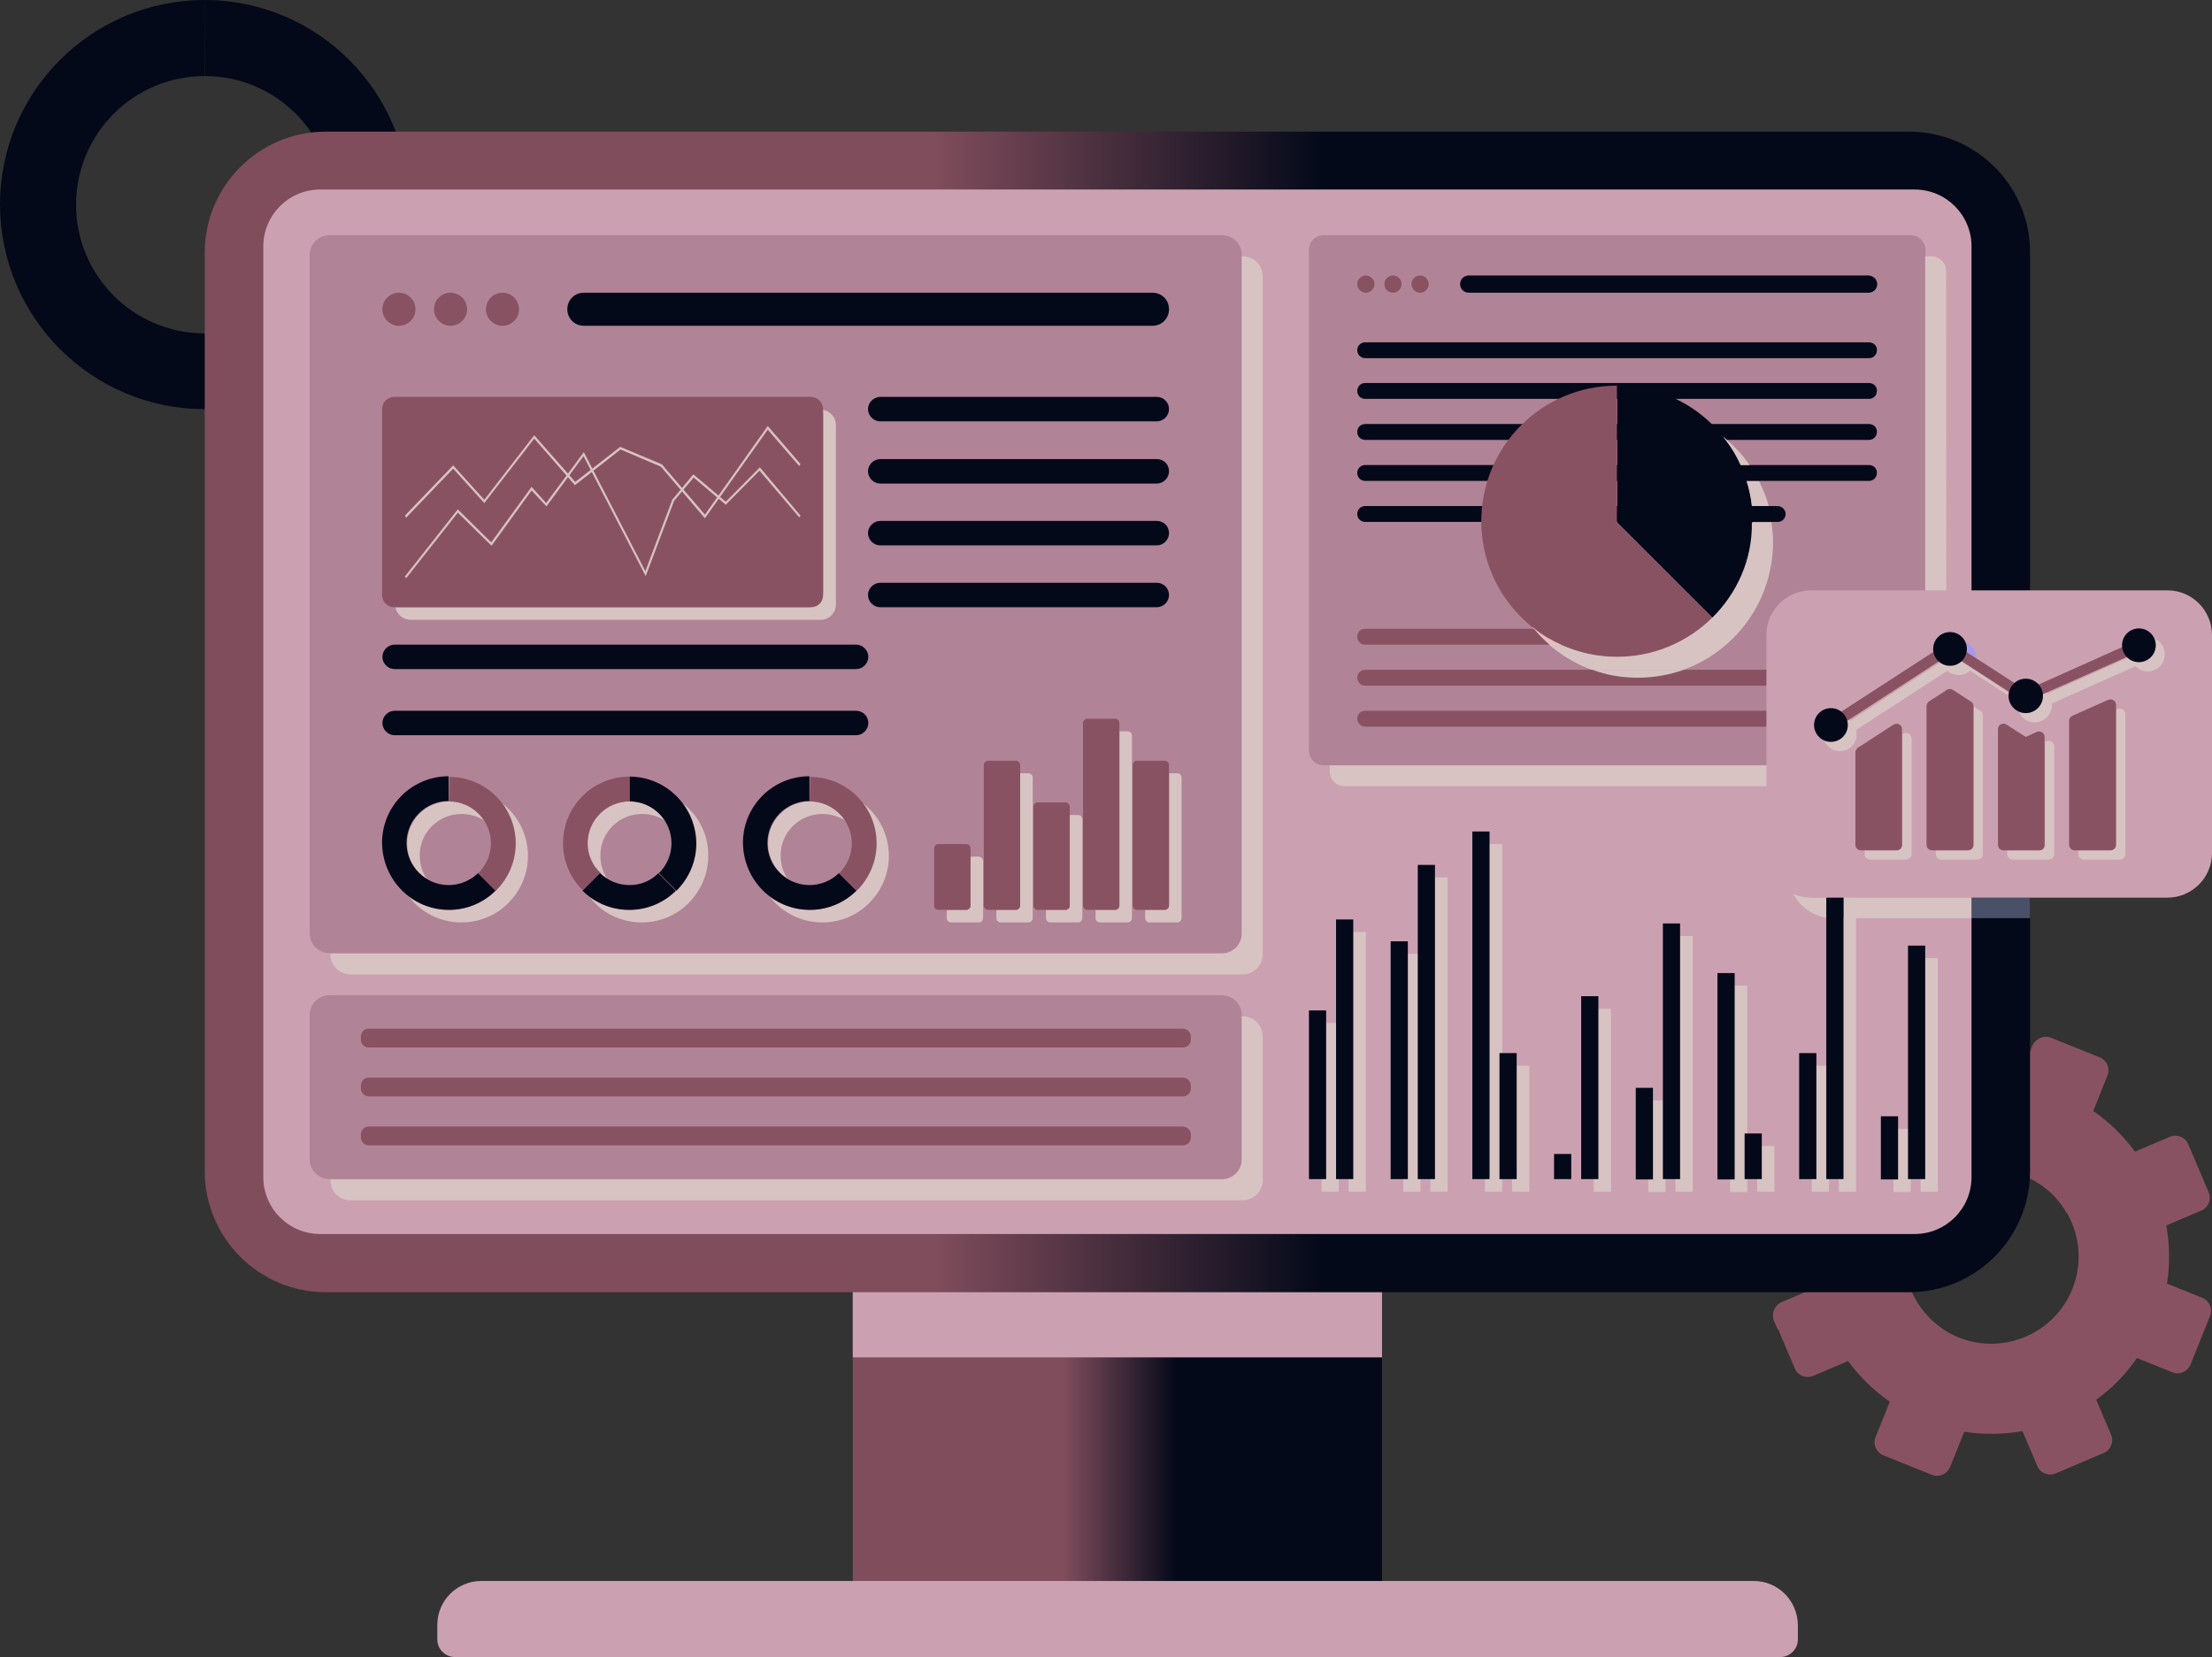 <svg xmlns="http://www.w3.org/2000/svg" xmlns:xlink="http://www.w3.org/1999/xlink" version="1.1" id="Layer_1" x="0px" y="0px" style="enable-background:new 0 0 800 600;" xml:space="preserve" viewBox="92.3 55.1 668.7 501">
<rect x="92.3" y="55.1" width="668.7" height="501" fill="#333333" stroke="none"/>
<style type="text/css">
	.st0{fill:#040919;}
	.st1{fill:#895262;}
	.st2{fill:url(#SVGID_1_);}
	.st3{fill:#CBA1B1;}
	.st4{fill:url(#SVGID_2_);}
	.st5{fill:#D8C3C3;}
	.st6{fill:#E8BFBF;}
	.st7{fill:#495068;}
	.st8{fill:#3BA000;}
	.st9{fill:#B18396;}
	.st10{fill:#F7E7E7;}
	.st11{fill:none;}
	.st12{fill:#A698ED;}
</style>
<g>
	<path class="st0" d="M154.2,78.1c21.5,0,38.9,17.4,38.9,38.9c0,10.9-4.5,20.7-11.7,27.8l16.2,16.2c11.4-11.2,18.4-26.8,18.4-44   c0-34.2-27.7-61.9-61.9-61.9L154.2,78.1C154.2,78.1,154.2,78.1,154.2,78.1z"/>
	<path class="st0" d="M154.2,178.8c16.9,0,32.3-6.8,43.4-17.8l-16.2-16.2c-7,6.9-16.6,11.1-27.2,11.1c-21.5,0-38.9-17.4-38.9-38.9   c0-21.5,17.4-38.9,38.9-38.9v-23c-34.2,0-61.9,27.7-61.9,61.9C92.4,151.1,120,178.8,154.2,178.8z"/>
	<path class="st1" d="M738.3,465.7L749,470c2.2,0.9,4.6-0.2,5.5-2.3l5.9-14.7c0.9-2.2-0.2-4.6-2.3-5.5l-10.7-4.3   c0.9-5.9,0.8-11.8-0.2-17.6l10.6-4.5c2.1-0.9,3.1-3.4,2.2-5.5l-6.2-14.6c-0.9-2.1-3.4-3.1-5.5-2.2l-10.6,4.5   c-3.4-4.7-7.7-8.9-12.6-12.3l4.3-10.7c0.9-2.2-0.2-4.6-2.3-5.5l-14.7-5.9c-2.2-0.9-4.6,0.2-5.5,2.3l-4.3,10.7   c-5.9-0.9-11.8-0.8-17.6,0.2l-4.5-10.6c-0.9-2.1-3.4-3.1-5.5-2.2l-14.6,6.2c-2.1,0.9-3.1,3.4-2.2,5.5l4.5,10.6   c-4.7,3.4-8.9,7.7-12.3,12.6l-10.7-4.3c-2.2-0.9-4.6,0.2-5.5,2.3l-5.9,14.7c-0.9,2.2,0.2,4.6,2.3,5.5l10.7,4.3   c-0.9,5.9-0.8,11.8,0.2,17.6l-10.6,4.5c-2.1,0.9-3.1,3.4-2.2,5.5l6.2,14.6c0.9,2.1,3.4,3.1,5.5,2.2l10.6-4.5   c3.4,4.7,7.7,8.9,12.6,12.3l-4.3,10.7c-0.9,2.2,0.2,4.6,2.3,5.5l14.7,5.9c2.2,0.9,4.6-0.2,5.5-2.3l4.3-10.7   c5.9,0.9,11.9,0.8,17.6-0.2l4.5,10.6c0.9,2.1,3.4,3.1,5.5,2.2l14.6-6.2c2.1-0.9,3.1-3.4,2.2-5.5l-4.5-10.6   C730.7,474.9,734.9,470.7,738.3,465.7z M669.8,425.2c5.4-13.5,20.8-20.1,34.3-14.7c13.5,5.4,20.1,20.8,14.7,34.3   c-5.4,13.5-20.8,20.1-34.3,14.7C671,454.1,664.4,438.8,669.8,425.2z"/>
	<path class="st1" d="M670.2,445.7c-0.3,0-0.5,0-0.8,0h-30.9l-7.7,3.3c-2.1,0.9-3.1,3.4-2.2,5.5l1.1,2.6h50.1   C675.5,454.2,672.2,450.2,670.2,445.7z"/>
	<path class="st1" d="M705.9,411.4c5,2.4,8.9,6.2,11.4,10.8c0-0.6,0-1.1,0-1.7V371l-5.1-2c-2.2-0.9-4.6,0.2-5.5,2.3l-0.8,2v35.8   C706,409.9,705.9,410.6,705.9,411.4z"/>
	<linearGradient id="SVGID_1_" gradientUnits="userSpaceOnUse" x1="350.109" y1="484.61" x2="510.061" y2="484.61">
		<stop offset="0.399" style="stop-color:#804D5C"/>
		<stop offset="0.612" style="stop-color:#040919"/>
	</linearGradient>
	<rect x="350.1" y="435" class="st2" width="160" height="99.1"/>
	<rect x="350.1" y="440.5" class="st3" width="160" height="25"/>
	<path class="st3" d="M622.4,533.1H237.8c-7.3,0-13.3,5.9-13.3,13.3v4.4c0,2.9,2.4,5.3,5.3,5.3h400.7c2.9,0,5.3-2.4,5.3-5.3v-4.4   C635.7,539,629.8,533.1,622.4,533.1z"/>
	<linearGradient id="SVGID_2_" gradientUnits="userSpaceOnUse" x1="154.204" y1="270.287" x2="705.966" y2="270.287">
		<stop offset="0.399" style="stop-color:#804D5C"/>
		<stop offset="0.612" style="stop-color:#040919"/>
	</linearGradient>
	<path class="st4" d="M669.4,94.9H190.8c-20.2,0-36.6,16.4-36.6,36.6v277.7c0,20.2,16.4,36.6,36.6,36.6h478.6   c20.2,0,36.6-16.4,36.6-36.6V131.4C706,111.2,689.6,94.9,669.4,94.9z"/>
	<path class="st3" d="M189.1,428.2c-9.5,0-17.2-7.7-17.2-17.2V129.6c0-9.5,7.7-17.2,17.2-17.2h482c9.5,0,17.2,7.7,17.2,17.2V411   c0,9.5-7.7,17.2-17.2,17.2H189.1z"/>
	<rect x="562.1" y="404" class="st0" width="5.2" height="7.6"/>
	<rect x="491.8" y="364.4" class="st5" width="5.2" height="51"/>
	<rect x="516.5" y="343.5" class="st5" width="5.2" height="71.9"/>
	<rect x="541.2" y="310.3" class="st5" width="5.2" height="105.1"/>
	<rect x="590.6" y="387.8" class="st5" width="5.2" height="27.7"/>
	<rect x="615.3" y="353.1" class="st5" width="5.2" height="62.4"/>
	<rect x="640" y="377.3" class="st5" width="5.2" height="38.1"/>
	<rect x="664.7" y="396.4" class="st5" width="5.2" height="19.1"/>
	<rect x="500" y="336.9" class="st5" width="5.2" height="78.5"/>
	<rect x="524.7" y="320.4" class="st5" width="5.2" height="95"/>
	<rect x="549.4" y="377.3" class="st5" width="5.2" height="38.1"/>
	<rect x="574.1" y="360.1" class="st5" width="5.2" height="55.3"/>
	<rect x="598.8" y="338.1" class="st5" width="5.2" height="77.3"/>
	<rect x="623.5" y="401.6" class="st5" width="5.2" height="13.8"/>
	<rect x="648.2" y="305.1" class="st5" width="5.2" height="110.3"/>
	<rect x="672.9" y="344.8" class="st5" width="5.2" height="70.6"/>
	<path class="st6" d="M620.3,200.6h3.8c-0.9-1.7-1.8-3.3-2.9-4.9h-2.7C619.2,197.3,619.8,198.9,620.3,200.6z"/>
	<path class="st6" d="M622.2,212.7c0,0.1,0,0.2,0,0.3h5.9c-0.2-1.7-0.6-3.3-1-4.9h-5.1C622.1,209.6,622.2,211.1,622.2,212.7z"/>
	<rect x="688.3" y="326.4" class="st7" width="17.7" height="6.3"/>
	<path class="st5" d="M640.3,326.4c-2.2,0-4.3-0.5-6.1-1.4c2,4,5.8,6.9,10.3,7.6v-6.1H640.3z"/>
	<rect x="649.6" y="326.4" class="st5" width="38.7" height="6.3"/>
	<path class="st8" d="M644.4,326.4v6.1c0.7,0.1,1.4,0.2,2.2,0.2h3v-6.3H644.4z"/>
	<rect x="488" y="360.6" class="st0" width="5.2" height="51"/>
	<rect x="512.7" y="339.7" class="st0" width="5.2" height="71.9"/>
	<rect x="537.4" y="306.5" class="st0" width="5.2" height="105.1"/>
	<rect x="586.8" y="384" class="st0" width="5.2" height="27.7"/>
	<rect x="611.5" y="349.3" class="st0" width="5.2" height="62.4"/>
	<rect x="636.2" y="373.5" class="st0" width="5.2" height="38.1"/>
	<rect x="660.9" y="392.6" class="st0" width="5.2" height="19.1"/>
	<rect x="496.2" y="333.1" class="st0" width="5.2" height="78.5"/>
	<rect x="520.9" y="316.6" class="st0" width="5.2" height="95"/>
	<rect x="545.6" y="373.5" class="st0" width="5.2" height="38.1"/>
	<rect x="570.3" y="356.3" class="st0" width="5.2" height="55.3"/>
	<rect x="595" y="334.3" class="st0" width="5.2" height="77.3"/>
	<rect x="619.7" y="397.8" class="st0" width="5.2" height="13.8"/>
	<rect x="644.4" y="301.3" class="st0" width="5.2" height="110.3"/>
	<rect x="669.1" y="341" class="st0" width="5.2" height="70.6"/>
	<path class="st9" d="M669.9,126.2H492.4c-2.4,0-4.4,2-4.4,4.4l0,151.5c0,2.4,2,4.4,4.4,4.4h177.6c2.4,0,4.4-2,4.4-4.4l0-151.5   C674.3,128.2,672.4,126.2,669.9,126.2z"/>
	<path class="st0" d="M657.1,138.4H536.3c-1.5,0-2.6,1.2-2.6,2.6c0,1.5,1.2,2.6,2.6,2.6h120.9c1.5,0,2.6-1.2,2.6-2.6   C659.8,139.6,658.6,138.4,657.1,138.4z"/>
	<path class="st0" d="M657.3,158.6H505c-1.4,0-2.4,1.1-2.4,2.4l0,0c0,1.3,1.1,2.4,2.4,2.4h152.3c1.4,0,2.4-1.1,2.4-2.4l0,0   C659.8,159.7,658.7,158.6,657.3,158.6z"/>
	<path class="st0" d="M657.3,170.9H505c-1.4,0-2.4,1.1-2.4,2.4l0,0c0,1.4,1.1,2.4,2.4,2.4h152.3c1.4,0,2.4-1.1,2.4-2.4l0,0   C659.8,172,658.7,170.9,657.3,170.9z"/>
	<path class="st0" d="M657.3,183.3H505c-1.4,0-2.4,1.1-2.4,2.4l0,0c0,1.4,1.1,2.4,2.4,2.4h152.3c1.4,0,2.4-1.1,2.4-2.4l0,0   C659.8,184.4,658.7,183.3,657.3,183.3z"/>
	<path class="st0" d="M657.3,195.7H505c-1.4,0-2.4,1.1-2.4,2.4l0,0c0,1.4,1.1,2.4,2.4,2.4h152.3c1.4,0,2.4-1.1,2.4-2.4l0,0   C659.8,196.8,658.7,195.7,657.3,195.7z"/>
	<path class="st0" d="M629.6,208.1H505c-1.4,0-2.4,1.1-2.4,2.4l0,0c0,1.4,1.1,2.4,2.4,2.4h124.7c1.4,0,2.4-1.1,2.4-2.4l0,0   C632.1,209.2,631,208.1,629.6,208.1z"/>
	<path class="st1" d="M578.7,245.2H505c-1.4,0-2.4,1.1-2.4,2.4l0,0c0,1.4,1.1,2.4,2.4,2.4h73.7c1.4,0,2.4-1.1,2.4-2.4l0,0   C581.1,246.3,580.1,245.2,578.7,245.2z"/>
	<path class="st1" d="M657.3,257.6H505c-1.4,0-2.4,1.1-2.4,2.4l0,0c0,1.4,1.1,2.4,2.4,2.4h152.3c1.4,0,2.4-1.1,2.4-2.4l0,0   C659.8,258.7,658.7,257.6,657.3,257.6z"/>
	<path class="st1" d="M657.3,270H505c-1.4,0-2.4,1.1-2.4,2.4v0c0,1.3,1.1,2.4,2.4,2.4h152.3c1.4,0,2.4-1.1,2.4-2.4v0   C659.8,271.1,658.7,270,657.3,270z"/>
	<circle class="st1" cx="513.4" cy="141" r="2.6"/>
	<circle class="st1" cx="521.6" cy="141" r="2.6"/>
	<circle class="st1" cx="505.2" cy="141" r="2.6"/>
	<path class="st9" d="M461.7,126.2H191.9c-3.3,0-6,2.7-6,6l0,205.1c0,3.3,2.7,6,6,6h269.8c3.3,0,6-2.7,6-6l0-205.1   C467.7,128.9,465,126.2,461.7,126.2z"/>
	<path class="st9" d="M461.7,356H191.9c-3.3,0-6,2.7-6,6l0,43.6c0,3.3,2.7,6,6,6h269.8c3.3,0,6-2.7,6-6l0-43.6   C467.7,358.7,465,356,461.7,356z"/>
	<path class="st5" d="M680.6,137c0-2.4-2-4.4-4.4-4.4h-1.9l0,149.5c0,2.4-2,4.4-4.4,4.4H494.3v1.9c0,2.4,2,4.4,4.4,4.4h177.6   c2.4,0,4.4-2,4.4-4.4L680.6,137z"/>
	<path class="st5" d="M468,132.6h-0.3l0,204.8c0,3.3-2.7,6-6,6H192.2v0.3c0,3.3,2.7,6,6,6H468c3.3,0,6-2.7,6-6l0-205.1   C474,135.3,471.3,132.6,468,132.6z"/>
	<path class="st5" d="M468,362.4h-0.3l0,43.3c0,3.3-2.7,6-6,6H192.2v0.3c0,3.3,2.7,6,6,6H468c3.3,0,6-2.7,6-6l0-43.6   C474,365.1,471.3,362.4,468,362.4z"/>
	<path class="st0" d="M440.7,143.6H268.8c-2.8,0-5,2.2-5,5c0,2.8,2.2,5,5,5h171.9c2.8,0,5-2.2,5-5   C445.7,145.8,443.5,143.6,440.7,143.6z"/>
	<path class="st0" d="M442,175.1h-83.6c-2,0-3.7,1.7-3.7,3.7v0c0,2,1.7,3.7,3.7,3.7H442c2,0,3.7-1.7,3.7-3.7v0   C445.7,176.8,444.1,175.1,442,175.1z"/>
	<path class="st0" d="M442,193.9h-83.6c-2,0-3.7,1.7-3.7,3.7l0,0c0,2,1.7,3.7,3.7,3.7H442c2,0,3.7-1.7,3.7-3.7l0,0   C445.7,195.5,444.1,193.9,442,193.9z"/>
	<path class="st0" d="M442,212.6h-83.6c-2,0-3.7,1.7-3.7,3.7l0,0c0,2,1.7,3.7,3.7,3.7H442c2,0,3.7-1.7,3.7-3.7l0,0   C445.7,214.2,444.1,212.6,442,212.6z"/>
	<path class="st0" d="M442,231.3h-83.6c-2,0-3.7,1.7-3.7,3.7l0,0c0,2,1.7,3.7,3.7,3.7H442c2,0,3.7-1.7,3.7-3.7l0,0   C445.7,233,444.1,231.3,442,231.3z"/>
	<path class="st0" d="M351.1,250H211.6c-2,0-3.7,1.7-3.7,3.7l0,0c0,2,1.7,3.7,3.7,3.7h139.5c2,0,3.7-1.7,3.7-3.7l0,0   C354.8,251.7,353.1,250,351.1,250z"/>
	<path class="st0" d="M351.1,270H211.6c-2,0-3.7,1.7-3.7,3.7l0,0c0,2,1.7,3.7,3.7,3.7h139.5c2,0,3.7-1.7,3.7-3.7l0,0   C354.8,271.6,353.1,270,351.1,270z"/>
	<circle class="st1" cx="228.5" cy="148.6" r="5"/>
	<circle class="st1" cx="244.2" cy="148.6" r="5"/>
	<circle class="st1" cx="212.9" cy="148.6" r="5"/>
	<path class="st0" d="M610,241.9c7.5-7.4,12.2-17.8,12.2-29.2c0-22.7-18.4-41-41-41v41.4L610,241.9z"/>
	<path class="st1" d="M581.1,213.1v-41.4c-22.7,0-41,18.4-41,41s18.4,41,41,41c11.2,0,21.4-4.5,28.8-11.8L581.1,213.1z"/>
	<path class="st1" d="M449.8,366.1H203.8c-1.4,0-2.4,1.1-2.4,2.4v0.9c0,1.4,1.1,2.4,2.4,2.4h246.1c1.4,0,2.4-1.1,2.4-2.4v-0.9   C452.3,367.2,451.2,366.1,449.8,366.1z"/>
	<path class="st1" d="M449.8,380.9H203.8c-1.4,0-2.4,1.1-2.4,2.4v0.9c0,1.3,1.1,2.4,2.4,2.4h246.1c1.4,0,2.4-1.1,2.4-2.4v-0.9   C452.3,382,451.2,380.9,449.8,380.9z"/>
	<path class="st1" d="M449.8,395.7H203.8c-1.4,0-2.4,1.1-2.4,2.4v0.9c0,1.4,1.1,2.4,2.4,2.4h246.1c1.4,0,2.4-1.1,2.4-2.4v-0.9   C452.3,396.8,451.2,395.7,449.8,395.7z"/>
	<path class="st5" d="M618.5,195.7h2.7c-1.9-2.8-4.2-5.3-6.7-7.5H614C615.8,190.5,617.3,193,618.5,195.7z"/>
	<path class="st10" d="M555.5,244.7c0.2,0.2,0.3,0.4,0.5,0.6h0.3C556,245,555.7,244.9,555.5,244.7z"/>
	<path class="st5" d="M609.9,241.9c-7.4,7.3-17.6,11.8-28.8,11.8c-6,0-11.6-1.3-16.8-3.6h-3.6c3.7,3.2,8.1,5.8,12.8,7.5h27.7   c5.7-2,10.7-5.3,14.9-9.4c7.5-7.4,12.2-17.8,12.2-29.2c0-2-0.2-4.1-0.5-6h-5.9C622.1,224.3,617.4,234.5,609.9,241.9z"/>
	<path class="st6" d="M614,188.2h0.5c-0.5-0.4-0.9-0.8-1.4-1.2C613.4,187.4,613.7,187.8,614,188.2z"/>
	<path class="st6" d="M556.2,245.2H556c1.5,1.8,3.1,3.4,4.8,4.9h3.6C561.5,248.8,558.7,247.2,556.2,245.2z"/>
	<path class="st5" d="M587.5,260c4.9,0,9.5-0.9,13.9-2.4h-27.7C577.9,259.2,582.6,260,587.5,260z"/>
	<path class="st5" d="M231.8,301.2C231.8,301.2,231.8,301.2,231.8,301.2c2.5,0,4.9,0.7,6.9,2c-2.3-3.5-6.2-5.8-10.6-5.8c0,0,0,0,0,0   c-7,0-12.7,5.7-12.7,12.7c0,4.5,2.3,8.4,5.8,10.6c-1.3-2-2-4.3-2-6.9C219.1,306.9,224.8,301.2,231.8,301.2z"/>
	<path class="st5" d="M244,297.9c2.6,3.4,4.1,7.6,4.1,12.2c0,5.6-2.3,10.7-6,14.3c-3.6,3.6-8.6,5.8-14.1,5.8   c-4.6,0-8.8-1.6-12.2-4.1c3.7,4.8,9.5,7.9,16,7.9c5.5,0,10.5-2.2,14.1-5.8c3.7-3.7,6-8.7,6-14.3C251.9,307.3,248.8,301.6,244,297.9   z"/>
	<path class="st5" d="M340.9,301.2C340.9,301.2,340.9,301.2,340.9,301.2c2.5,0,4.9,0.7,6.9,2c-2.3-3.5-6.2-5.8-10.6-5.8c0,0,0,0,0,0   c-7,0-12.7,5.7-12.7,12.7c0,4.5,2.3,8.4,5.8,10.6c-1.3-2-2-4.3-2-6.9C328.2,306.9,333.9,301.2,340.9,301.2z"/>
	<path class="st5" d="M353.1,297.9c2.6,3.4,4.1,7.6,4.1,12.2c0,5.6-2.3,10.7-6,14.3c-3.6,3.6-8.6,5.8-14.1,5.8   c-4.6,0-8.8-1.6-12.2-4.1c3.7,4.8,9.5,7.9,16,7.9c5.5,0,10.5-2.2,14.1-5.8c3.7-3.7,6-8.7,6-14.3C361,307.3,357.9,301.6,353.1,297.9   z"/>
	<path class="st5" d="M286.4,301.2C286.4,301.2,286.4,301.2,286.4,301.2c2.5,0,4.9,0.7,6.9,2c-2.3-3.5-6.2-5.8-10.6-5.8c0,0,0,0,0,0   c-7,0-12.7,5.7-12.7,12.7c0,3.5,1.5,6.7,3.8,9c0.6,0.6,1.3,1.1,2,1.6c-1.3-2-2-4.3-2-6.9C273.7,306.9,279.4,301.2,286.4,301.2z"/>
	<path class="st5" d="M298.6,297.9c2.6,3.4,4.1,7.6,4.1,12.2c0,5.6-2.3,10.7-6,14.3c-3.6,3.6-8.6,5.8-14.1,5.8   c-4.6,0-8.8-1.6-12.2-4.1c0.6,0.7,1.2,1.5,1.8,2.1c3.6,3.6,8.6,5.8,14.1,5.8c5.5,0,10.5-2.2,14.1-5.8c3.7-3.7,6-8.7,6-14.3   C306.5,307.3,303.4,301.6,298.6,297.9z"/>
	<path class="st5" d="M448.2,288.9h-2.5v40c0,0.7-0.6,1.3-1.3,1.3h-5.9v2.5c0,0.7,0.6,1.3,1.3,1.3h8.4c0.7,0,1.3-0.6,1.3-1.3v-42.5   C449.5,289.5,448.9,288.9,448.2,288.9z"/>
	<path class="st5" d="M433.2,276.2h-2.5v52.7c0,0.7-0.6,1.3-1.3,1.3h-5.9v2.5c0,0.7,0.6,1.3,1.3,1.3h8.4c0.7,0,1.3-0.6,1.3-1.3   v-55.2C434.5,276.8,433.9,276.2,433.2,276.2z"/>
	<path class="st5" d="M418.2,301.5h-2.5v27.4c0,0.7-0.6,1.3-1.3,1.3h-5.9v2.5c0,0.7,0.6,1.3,1.3,1.3h8.4c0.7,0,1.3-0.6,1.3-1.3   v-29.9C419.5,302.1,418.9,301.5,418.2,301.5z"/>
	<path class="st5" d="M403.2,288.9h-2.5v40c0,0.7-0.6,1.3-1.3,1.3h-5.9v2.5c0,0.7,0.6,1.3,1.3,1.3h8.4c0.7,0,1.3-0.6,1.3-1.3v-42.5   C404.5,289.5,403.9,288.9,403.2,288.9z"/>
	<path class="st5" d="M388.2,314.1h-2.5v14.8c0,0.7-0.6,1.3-1.3,1.3h-5.9v2.5c0,0.7,0.6,1.3,1.3,1.3h8.4c0.7,0,1.3-0.6,1.3-1.3   v-17.3C389.5,314.7,388.9,314.1,388.2,314.1z"/>
	<path class="st5" d="M341.2,234.1c0,2.6-2.1,4.6-4.6,4.6h-124c-0.3,0-0.5,0-0.8-0.1c0.4,2.2,2.3,3.9,4.6,3.9h124   c2.6,0,4.6-2.1,4.6-4.6v-54.3c0-2.3-1.7-4.2-3.9-4.6c0,0.3,0.1,0.5,0.1,0.8V234.1z"/>
	<path class="st1" d="M337.5,238.7H211.5c-2,0-3.7-1.6-3.7-3.7v-56.2c0-2,1.6-3.7,3.7-3.7h125.9c2,0,3.7,1.6,3.7,3.7V235   C341.2,237.1,339.5,238.7,337.5,238.7z"/>
	<polygon class="st5" points="305.4,211.8 292.1,196.2 279.9,191 266.1,201.8 253.8,187.7 238.7,207.2 229.3,196.8 215.1,211.6    214.7,211 229.3,195.8 238.7,206.2 253.8,186.7 266.2,200.8 279.8,190.2 292.4,195.5 305.4,210.7 324.4,183.9 334.3,195.4    333.9,196 324.4,185  "/>
	<polygon class="st5" points="215.1,229.9 214.7,229.4 230.7,209.1 240.8,219.1 253,202.3 257.4,207.2 268.8,191.8 287.4,227.8    295.6,206 295.7,206 301.9,198.5 311.7,206.8 322,196.4 334.3,211 333.9,211.5 321.9,197.4 311.7,207.7 302,199.5 296.1,206.5    287.5,229.3 268.7,193 257.5,208.2 253,203.4 240.9,220.1 230.7,210.1  "/>
	<path class="st1" d="M228,297.4c7,0,12.7,5.7,12.7,12.7c0,3.5-1.5,6.7-3.8,9l5.3,5.3c3.7-3.7,6-8.7,6-14.3c0-11.1-9-20.1-20.1-20.1   L228,297.4C228,297.4,228,297.4,228,297.4z"/>
	<path class="st0" d="M228,330.2c5.5,0,10.5-2.2,14.1-5.8l-5.3-5.3c-2.3,2.2-5.4,3.6-8.9,3.6c-7,0-12.7-5.7-12.7-12.7   c0-7,5.7-12.7,12.7-12.7v-7.5c-11.1,0-20.1,9-20.1,20.1C207.9,321.2,216.9,330.2,228,330.2z"/>
	<path class="st1" d="M337.1,297.4c7,0,12.7,5.7,12.7,12.7c0,3.5-1.5,6.7-3.8,9l5.3,5.3c3.7-3.7,6-8.7,6-14.3   c0-11.1-9-20.1-20.1-20.1L337.1,297.4C337.1,297.4,337.1,297.4,337.1,297.4z"/>
	<path class="st0" d="M337.1,330.2c5.5,0,10.5-2.2,14.1-5.8l-5.3-5.3c-2.3,2.2-5.4,3.6-8.9,3.6c-7,0-12.7-5.7-12.7-12.7   c0-7,5.7-12.7,12.7-12.7v-7.5c-11.1,0-20.1,9-20.1,20.1C317,321.2,326,330.2,337.1,330.2z"/>
	<polygon class="st11" points="291.4,319.1 296.7,324.4 291.4,319.1  "/>
	<path class="st0" d="M282.6,289.9L282.6,289.9v7.5c0,0,0,0,0,0c7,0,12.7,5.7,12.7,12.7c0,3.5-1.5,6.7-3.8,9l5.3,5.3   c3.7-3.7,6-8.7,6-14.3C302.7,299,293.7,289.9,282.6,289.9z"/>
	<path class="st1" d="M269.9,310.1c0-7,5.7-12.7,12.7-12.7v-7.5c-11.1,0-20.1,9-20.1,20.1c0,5.6,2.3,10.7,6,14.3l5.3-5.3   C271.4,316.8,269.9,313.6,269.9,310.1z"/>
	<path class="st0" d="M282.6,322.7c-3.5,0-6.6-1.4-8.9-3.6l-5.3,5.3c3.6,3.6,8.6,5.8,14.1,5.8c5.5,0,10.5-2.2,14.1-5.8l-5.3-5.3   C289.1,321.4,286,322.7,282.6,322.7z"/>
	<path class="st1" d="M434.7,286.4v42.5c0,0.7,0.6,1.3,1.3,1.3h8.4c0.7,0,1.3-0.6,1.3-1.3v-42.5c0-0.7-0.6-1.3-1.3-1.3H436   C435.3,285.1,434.7,285.7,434.7,286.4z"/>
	<path class="st1" d="M421,330.2h8.4c0.7,0,1.3-0.6,1.3-1.3v-55.2c0-0.7-0.6-1.3-1.3-1.3H421c-0.7,0-1.3,0.6-1.3,1.3v55.2   C419.7,329.6,420.3,330.2,421,330.2z"/>
	<path class="st1" d="M406,330.2h8.4c0.7,0,1.3-0.6,1.3-1.3V299c0-0.7-0.6-1.3-1.3-1.3H406c-0.7,0-1.3,0.6-1.3,1.3v29.9   C404.7,329.6,405.3,330.2,406,330.2z"/>
	<path class="st1" d="M391,330.2h8.4c0.7,0,1.3-0.6,1.3-1.3v-42.5c0-0.7-0.6-1.3-1.3-1.3H391c-0.7,0-1.3,0.6-1.3,1.3v42.5   C389.7,329.6,390.3,330.2,391,330.2z"/>
	<path class="st1" d="M376,330.2h8.4c0.7,0,1.3-0.6,1.3-1.3v-17.3c0-0.7-0.6-1.3-1.3-1.3H376c-0.7,0-1.3,0.6-1.3,1.3v17.3   C374.7,329.6,375.2,330.2,376,330.2z"/>
	<path class="st3" d="M747.6,233.6H639.8c-7.4,0-13.5,6-13.5,13.5v65.9c0,7.4,6,13.5,13.5,13.5h107.7c7.4,0,13.5-6,13.5-13.5v-65.9   C761,239.7,755,233.6,747.6,233.6z"/>
	<path class="st5" d="M669.3,276.9c-0.5-0.3-1.2-0.3-1.7,0.1l-0.2,0.1v33.5c0,0.9-0.8,1.6-1.7,1.6H656v1.2c0,0.9,0.8,1.6,1.7,1.6   h10.8c0.9,0,1.7-0.7,1.7-1.6v-35C670.1,277.7,669.8,277.2,669.3,276.9z"/>
	<path class="st5" d="M690.9,270l-2-1.3v41.9c0,0.9-0.8,1.6-1.7,1.6h-9.7v1.2c0,0.9,0.8,1.6,1.7,1.6H690c0.9,0,1.7-0.7,1.7-1.6v-42   C691.7,270.8,691.4,270.3,690.9,270z"/>
	<path class="st5" d="M712.5,279.3c-0.5-0.3-1.1-0.3-1.6-0.1l-0.4,0.2v31.2c0,0.9-0.8,1.6-1.7,1.6h-9.7v1.2c0,0.9,0.8,1.6,1.7,1.6   h10.8c0.9,0,1.7-0.7,1.7-1.6v-32.7C713.2,280.1,712.9,279.6,712.5,279.3z"/>
	<path class="st5" d="M734,269.6c-0.5-0.3-1.1-0.3-1.6-0.1l-0.4,0.2v40.9c0,0.9-0.8,1.6-1.7,1.6h-9.7v1.2c0,0.9,0.8,1.6,1.7,1.6   h10.8c0.9,0,1.7-0.7,1.7-1.6V271C734.8,270.5,734.5,269.9,734,269.6z"/>
	<path class="st12" d="M686.9,252.2l2.9,1.9c0-2.1-1.3-3.9-3.2-4.7c0.2,0.6,0.4,1.3,0.4,2C687,251.6,686.9,251.9,686.9,252.2z"/>
	<path class="st5" d="M685.3,255.1c-0.9,0.8-2.1,1.3-3.5,1.3c-1.1,0-2.1-0.4-3-1l-27.1,17.6c-0.2-0.1-0.3-0.2-0.5-0.3l-0.5,0.3   c0.1,0.4,0.2,0.9,0.2,1.3c0,2.8-2.3,5.1-5.1,5.1c-0.7,0-1.4-0.1-2-0.4c0.8,1.9,2.6,3.2,4.7,3.2c2.8,0,5.1-2.3,5.1-5.1   c0-0.5-0.1-0.9-0.2-1.3l27.6-17.9c0.9,0.8,2.1,1.3,3.4,1.3c1.3,0,2.5-0.5,3.5-1.3l11.4,7.4c0-0.3,0.1-0.6,0.1-0.9L685.3,255.1z"/>
	<path class="st5" d="M743.6,248.2c0.2,0.6,0.4,1.3,0.4,2c0,2.8-2.3,5.1-5.1,5.1c-1.3,0-2.5-0.5-3.4-1.3l-24.2,10.8   c-0.1-0.1-0.2-0.2-0.3-0.3l-1.2,0.5c0,0.2,0,0.3,0,0.5c0,2.8-2.3,5.2-5.2,5.2c-0.7,0-1.4-0.1-2-0.4c0.8,1.9,2.6,3.2,4.8,3.2   c2.8,0,5.2-2.3,5.2-5.2c0-0.2,0-0.3,0-0.5l25.3-11.3c0.9,1,2.3,1.6,3.7,1.6c2.8,0,5.1-2.3,5.1-5.1   C746.8,250.8,745.5,249,743.6,248.2z"/>
	<path class="st1" d="M665.7,312.2h-10.8c-0.9,0-1.7-0.7-1.7-1.6v-28c0-0.5,0.3-1.1,0.7-1.4l10.8-7c0.5-0.3,1.2-0.4,1.7-0.1   c0.5,0.3,0.9,0.8,0.9,1.4v35C667.3,311.5,666.6,312.2,665.7,312.2z"/>
	<path class="st1" d="M687.2,312.2h-10.8c-0.9,0-1.7-0.7-1.7-1.6v-42c0-0.5,0.3-1.1,0.7-1.4l5.4-3.5c0.6-0.4,1.3-0.4,1.9,0l5.4,3.5   c0.5,0.3,0.8,0.8,0.8,1.4v42C688.9,311.5,688.1,312.2,687.2,312.2z"/>
	<path class="st1" d="M708.8,312.2H698c-0.9,0-1.7-0.7-1.7-1.6v-35.1c0-0.6,0.3-1.2,0.9-1.4c0.5-0.3,1.2-0.3,1.7,0.1l5.8,3.7   l3.3-1.5c0.5-0.2,1.1-0.2,1.6,0.1c0.5,0.3,0.8,0.8,0.8,1.4v32.7C710.4,311.5,709.7,312.2,708.8,312.2z"/>
	<path class="st1" d="M730.3,312.2h-10.8c-0.9,0-1.7-0.7-1.7-1.6V273c0-0.6,0.4-1.2,1-1.5l10.8-4.8c0.5-0.2,1.1-0.2,1.6,0.1   c0.5,0.3,0.8,0.8,0.8,1.4v42.3C732,311.5,731.2,312.2,730.3,312.2z"/>
	<path class="st1" d="M646.6,275.7l-1.9-2.7l36.1-23.4c0.6-0.4,1.3-0.4,1.9,0l22,14.2l33.5-15l1.4,3L705.3,267   c-0.5,0.2-1.1,0.2-1.6-0.1l-21.8-14.1L646.6,275.7z"/>
	<circle class="st0" cx="704.7" cy="265.5" r="5.2"/>
	<circle class="st0" cx="681.8" cy="251.3" r="5.1"/>
	<circle class="st0" cx="645.8" cy="274.3" r="5.1"/>
	<circle class="st0" cx="738.9" cy="250.2" r="5.1"/>
	<path class="st5" d="M621.9,208.1h5.1c-0.7-2.6-1.7-5.1-2.9-7.5h-3.8C621.1,203,621.6,205.5,621.9,208.1z"/>
</g>
</svg>